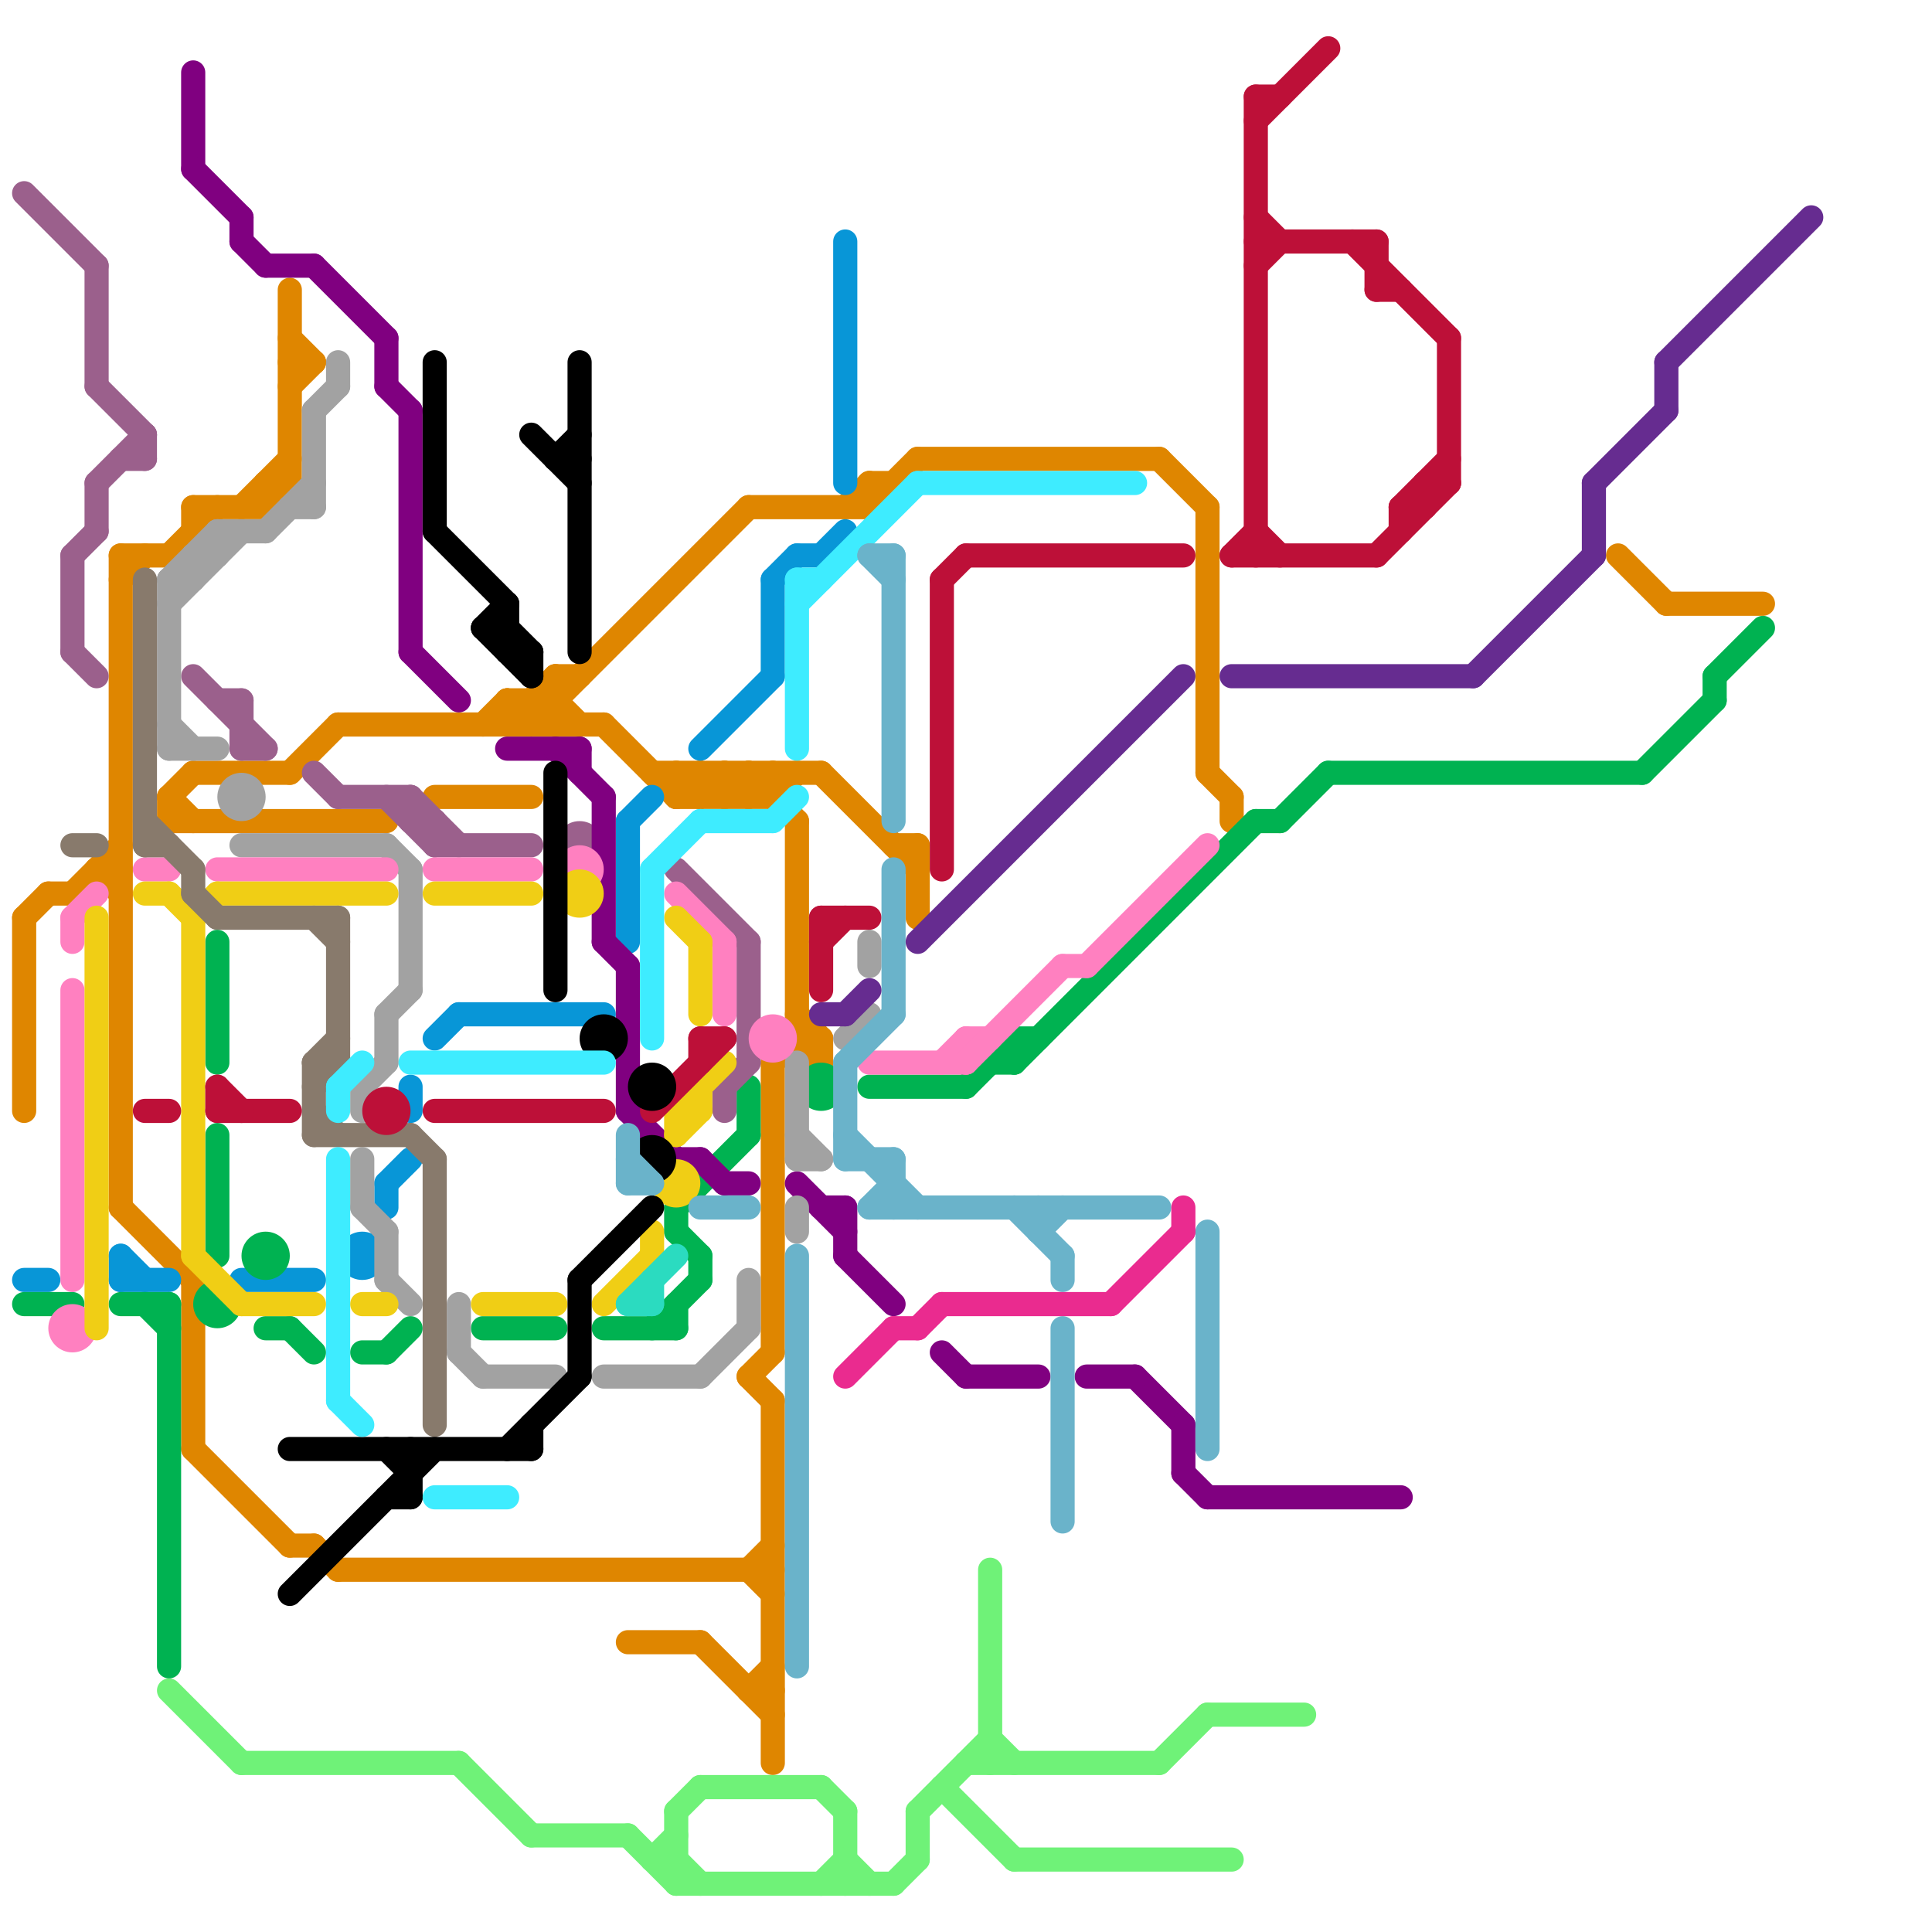 
<svg version="1.1" xmlns="http://www.w3.org/2000/svg" viewBox="0 0 80 80">
<style>line { stroke-width: 1; fill: none; stroke-linecap: round; stroke-linejoin: round; } .c0 { stroke: #df8600 } .c1 { stroke: #0896d7 } .c2 { stroke: #00b251 } .c3 { stroke: #9b608c } .c4 { stroke: #800080 } .c5 { stroke: #a2a2a2 } .c6 { stroke: #ff80c0 } .c7 { stroke: #f0ce15 } .c8 { stroke: #887a6c } .c9 { stroke: #bd1038 } .c10 { stroke: #6ff278 } .c11 { stroke: #000000 } .c12 { stroke: #3eecff } .c13 { stroke: #6ab3ca } .c14 { stroke: #2bdbc0 } .c15 { stroke: #662c90 } .c16 { stroke: #ea2b8f }</style><line class="c0" x1="51" y1="33" x2="51" y2="34"/><line class="c0" x1="7" y1="33" x2="8" y2="34"/><line class="c0" x1="26" y1="68" x2="29" y2="68"/><line class="c0" x1="31" y1="21" x2="36" y2="21"/><line class="c0" x1="8" y1="32" x2="12" y2="32"/><line class="c0" x1="48" y1="19" x2="50" y2="21"/><line class="c0" x1="3" y1="37" x2="5" y2="35"/><line class="c0" x1="27" y1="32" x2="34" y2="32"/><line class="c0" x1="8" y1="53" x2="8" y2="60"/><line class="c0" x1="36" y1="21" x2="38" y2="19"/><line class="c0" x1="23" y1="28" x2="24" y2="28"/><line class="c0" x1="11" y1="20" x2="12" y2="20"/><line class="c0" x1="31" y1="70" x2="32" y2="69"/><line class="c0" x1="8" y1="21" x2="11" y2="21"/><line class="c0" x1="50" y1="21" x2="50" y2="32"/><line class="c0" x1="5" y1="23" x2="5" y2="50"/><line class="c0" x1="32" y1="32" x2="32" y2="33"/><line class="c0" x1="34" y1="43" x2="34" y2="44"/><line class="c0" x1="5" y1="50" x2="8" y2="53"/><line class="c0" x1="69" y1="25" x2="73" y2="25"/><line class="c0" x1="29" y1="32" x2="30" y2="33"/><line class="c0" x1="28" y1="33" x2="29" y2="32"/><line class="c0" x1="33" y1="43" x2="34" y2="44"/><line class="c0" x1="30" y1="33" x2="31" y2="32"/><line class="c0" x1="28" y1="33" x2="32" y2="33"/><line class="c0" x1="29" y1="33" x2="30" y2="32"/><line class="c0" x1="34" y1="32" x2="38" y2="36"/><line class="c0" x1="20" y1="30" x2="21" y2="29"/><line class="c0" x1="21" y1="29" x2="22" y2="30"/><line class="c0" x1="21" y1="29" x2="23" y2="29"/><line class="c0" x1="50" y1="32" x2="51" y2="33"/><line class="c0" x1="38" y1="35" x2="38" y2="38"/><line class="c0" x1="14" y1="30" x2="25" y2="30"/><line class="c0" x1="30" y1="32" x2="30" y2="33"/><line class="c0" x1="7" y1="33" x2="7" y2="34"/><line class="c0" x1="11" y1="20" x2="11" y2="21"/><line class="c0" x1="31" y1="57" x2="32" y2="56"/><line class="c0" x1="4" y1="36" x2="5" y2="36"/><line class="c0" x1="12" y1="64" x2="13" y2="64"/><line class="c0" x1="2" y1="37" x2="3" y2="37"/><line class="c0" x1="12" y1="32" x2="14" y2="30"/><line class="c0" x1="8" y1="21" x2="8" y2="22"/><line class="c0" x1="31" y1="32" x2="31" y2="33"/><line class="c0" x1="28" y1="32" x2="28" y2="33"/><line class="c0" x1="1" y1="38" x2="2" y2="37"/><line class="c0" x1="35" y1="21" x2="36" y2="20"/><line class="c0" x1="38" y1="19" x2="48" y2="19"/><line class="c0" x1="22" y1="29" x2="23" y2="30"/><line class="c0" x1="18" y1="33" x2="22" y2="33"/><line class="c0" x1="32" y1="44" x2="32" y2="56"/><line class="c0" x1="7" y1="23" x2="9" y2="21"/><line class="c0" x1="12" y1="15" x2="13" y2="15"/><line class="c0" x1="67" y1="23" x2="69" y2="25"/><line class="c0" x1="29" y1="68" x2="32" y2="71"/><line class="c0" x1="33" y1="34" x2="33" y2="43"/><line class="c0" x1="31" y1="33" x2="32" y2="32"/><line class="c0" x1="31" y1="65" x2="32" y2="64"/><line class="c0" x1="37" y1="35" x2="38" y2="35"/><line class="c0" x1="32" y1="33" x2="33" y2="32"/><line class="c0" x1="21" y1="29" x2="21" y2="30"/><line class="c0" x1="33" y1="42" x2="34" y2="43"/><line class="c0" x1="12" y1="14" x2="13" y2="15"/><line class="c0" x1="32" y1="58" x2="32" y2="73"/><line class="c0" x1="31" y1="65" x2="32" y2="66"/><line class="c0" x1="31" y1="57" x2="32" y2="58"/><line class="c0" x1="21" y1="30" x2="23" y2="28"/><line class="c0" x1="10" y1="21" x2="12" y2="19"/><line class="c0" x1="32" y1="44" x2="33" y2="43"/><line class="c0" x1="23" y1="29" x2="24" y2="30"/><line class="c0" x1="7" y1="34" x2="16" y2="34"/><line class="c0" x1="30" y1="32" x2="31" y2="33"/><line class="c0" x1="31" y1="70" x2="32" y2="70"/><line class="c0" x1="4" y1="36" x2="5" y2="37"/><line class="c0" x1="29" y1="32" x2="29" y2="33"/><line class="c0" x1="11" y1="21" x2="12" y2="20"/><line class="c0" x1="23" y1="28" x2="23" y2="30"/><line class="c0" x1="33" y1="43" x2="34" y2="43"/><line class="c0" x1="14" y1="65" x2="32" y2="65"/><line class="c0" x1="25" y1="30" x2="28" y2="33"/><line class="c0" x1="28" y1="32" x2="29" y2="33"/><line class="c0" x1="13" y1="64" x2="14" y2="65"/><line class="c0" x1="1" y1="38" x2="1" y2="46"/><line class="c0" x1="31" y1="32" x2="33" y2="34"/><line class="c0" x1="5" y1="23" x2="7" y2="23"/><line class="c0" x1="22" y1="29" x2="22" y2="30"/><line class="c0" x1="8" y1="60" x2="12" y2="64"/><line class="c0" x1="7" y1="33" x2="8" y2="32"/><line class="c0" x1="5" y1="24" x2="6" y2="23"/><line class="c0" x1="36" y1="20" x2="36" y2="21"/><line class="c0" x1="36" y1="20" x2="37" y2="20"/><line class="c0" x1="12" y1="16" x2="13" y2="15"/><line class="c0" x1="22" y1="30" x2="31" y2="21"/><line class="c0" x1="12" y1="12" x2="12" y2="20"/><line class="c1" x1="5" y1="52" x2="6" y2="53"/><line class="c1" x1="10" y1="53" x2="13" y2="53"/><line class="c1" x1="17" y1="45" x2="17" y2="46"/><line class="c1" x1="18" y1="43" x2="19" y2="42"/><line class="c1" x1="35" y1="10" x2="35" y2="20"/><line class="c1" x1="32" y1="24" x2="33" y2="23"/><line class="c1" x1="26" y1="34" x2="27" y2="33"/><line class="c1" x1="16" y1="49" x2="17" y2="48"/><line class="c1" x1="16" y1="49" x2="16" y2="50"/><line class="c1" x1="5" y1="52" x2="5" y2="53"/><line class="c1" x1="33" y1="23" x2="34" y2="23"/><line class="c1" x1="19" y1="42" x2="25" y2="42"/><line class="c1" x1="5" y1="53" x2="7" y2="53"/><line class="c1" x1="26" y1="34" x2="26" y2="39"/><line class="c1" x1="32" y1="24" x2="32" y2="28"/><line class="c1" x1="29" y1="31" x2="32" y2="28"/><line class="c1" x1="1" y1="53" x2="2" y2="53"/><line class="c1" x1="34" y1="23" x2="35" y2="22"/><circle cx="15" cy="52" r="1" fill="#0896d7" /><line class="c2" x1="9" y1="47" x2="9" y2="52"/><line class="c2" x1="11" y1="55" x2="12" y2="55"/><line class="c2" x1="28" y1="51" x2="29" y2="52"/><line class="c2" x1="52" y1="34" x2="53" y2="34"/><line class="c2" x1="12" y1="55" x2="13" y2="56"/><line class="c2" x1="9" y1="39" x2="9" y2="44"/><line class="c2" x1="28" y1="54" x2="28" y2="55"/><line class="c2" x1="6" y1="54" x2="7" y2="55"/><line class="c2" x1="27" y1="55" x2="29" y2="53"/><line class="c2" x1="25" y1="55" x2="28" y2="55"/><line class="c2" x1="42" y1="43" x2="43" y2="43"/><line class="c2" x1="68" y1="32" x2="71" y2="29"/><line class="c2" x1="71" y1="28" x2="71" y2="29"/><line class="c2" x1="42" y1="43" x2="42" y2="44"/><line class="c2" x1="40" y1="45" x2="42" y2="43"/><line class="c2" x1="53" y1="34" x2="55" y2="32"/><line class="c2" x1="7" y1="54" x2="7" y2="69"/><line class="c2" x1="15" y1="56" x2="16" y2="56"/><line class="c2" x1="28" y1="50" x2="31" y2="47"/><line class="c2" x1="71" y1="28" x2="73" y2="26"/><line class="c2" x1="28" y1="50" x2="28" y2="51"/><line class="c2" x1="20" y1="55" x2="23" y2="55"/><line class="c2" x1="5" y1="54" x2="7" y2="54"/><line class="c2" x1="41" y1="44" x2="42" y2="44"/><line class="c2" x1="31" y1="45" x2="31" y2="47"/><line class="c2" x1="55" y1="32" x2="68" y2="32"/><line class="c2" x1="29" y1="52" x2="29" y2="53"/><line class="c2" x1="1" y1="54" x2="3" y2="54"/><line class="c2" x1="42" y1="44" x2="52" y2="34"/><line class="c2" x1="16" y1="56" x2="17" y2="55"/><line class="c2" x1="36" y1="45" x2="40" y2="45"/><circle cx="11" cy="52" r="1" fill="#00b251" /><circle cx="34" cy="45" r="1" fill="#00b251" /><circle cx="9" cy="54" r="1" fill="#00b251" /><line class="c3" x1="30" y1="45" x2="30" y2="46"/><line class="c3" x1="1" y1="8" x2="4" y2="11"/><line class="c3" x1="18" y1="34" x2="18" y2="35"/><line class="c3" x1="30" y1="45" x2="31" y2="44"/><line class="c3" x1="17" y1="33" x2="19" y2="35"/><line class="c3" x1="17" y1="34" x2="18" y2="34"/><line class="c3" x1="4" y1="20" x2="6" y2="18"/><line class="c3" x1="16" y1="33" x2="18" y2="35"/><line class="c3" x1="3" y1="27" x2="4" y2="28"/><line class="c3" x1="18" y1="35" x2="22" y2="35"/><line class="c3" x1="10" y1="29" x2="10" y2="31"/><line class="c3" x1="6" y1="18" x2="6" y2="19"/><line class="c3" x1="31" y1="39" x2="31" y2="44"/><line class="c3" x1="3" y1="23" x2="3" y2="27"/><line class="c3" x1="10" y1="31" x2="11" y2="31"/><line class="c3" x1="13" y1="32" x2="14" y2="33"/><line class="c3" x1="28" y1="36" x2="31" y2="39"/><line class="c3" x1="5" y1="19" x2="6" y2="19"/><line class="c3" x1="17" y1="33" x2="17" y2="34"/><line class="c3" x1="9" y1="29" x2="10" y2="29"/><line class="c3" x1="8" y1="28" x2="11" y2="31"/><line class="c3" x1="4" y1="11" x2="4" y2="16"/><line class="c3" x1="3" y1="23" x2="4" y2="22"/><line class="c3" x1="14" y1="33" x2="17" y2="33"/><line class="c3" x1="4" y1="20" x2="4" y2="22"/><line class="c3" x1="4" y1="16" x2="6" y2="18"/><circle cx="24" cy="35" r="1" fill="#9b608c" /><line class="c4" x1="39" y1="56" x2="40" y2="57"/><line class="c4" x1="34" y1="50" x2="35" y2="50"/><line class="c4" x1="29" y1="48" x2="30" y2="49"/><line class="c4" x1="47" y1="57" x2="49" y2="59"/><line class="c4" x1="16" y1="16" x2="17" y2="17"/><line class="c4" x1="21" y1="31" x2="24" y2="31"/><line class="c4" x1="49" y1="61" x2="50" y2="62"/><line class="c4" x1="35" y1="52" x2="37" y2="54"/><line class="c4" x1="25" y1="39" x2="26" y2="40"/><line class="c4" x1="33" y1="49" x2="35" y2="51"/><line class="c4" x1="23" y1="31" x2="25" y2="33"/><line class="c4" x1="49" y1="59" x2="49" y2="61"/><line class="c4" x1="30" y1="49" x2="31" y2="49"/><line class="c4" x1="28" y1="48" x2="29" y2="48"/><line class="c4" x1="25" y1="33" x2="25" y2="39"/><line class="c4" x1="40" y1="57" x2="43" y2="57"/><line class="c4" x1="45" y1="57" x2="47" y2="57"/><line class="c4" x1="26" y1="40" x2="26" y2="46"/><line class="c4" x1="11" y1="11" x2="13" y2="11"/><line class="c4" x1="10" y1="10" x2="11" y2="11"/><line class="c4" x1="17" y1="27" x2="19" y2="29"/><line class="c4" x1="26" y1="46" x2="28" y2="48"/><line class="c4" x1="35" y1="50" x2="35" y2="52"/><line class="c4" x1="8" y1="3" x2="8" y2="7"/><line class="c4" x1="8" y1="7" x2="10" y2="9"/><line class="c4" x1="16" y1="14" x2="16" y2="16"/><line class="c4" x1="10" y1="9" x2="10" y2="10"/><line class="c4" x1="17" y1="17" x2="17" y2="27"/><line class="c4" x1="24" y1="31" x2="24" y2="32"/><line class="c4" x1="13" y1="11" x2="16" y2="14"/><line class="c4" x1="50" y1="62" x2="58" y2="62"/><line class="c5" x1="19" y1="56" x2="20" y2="57"/><line class="c5" x1="16" y1="42" x2="17" y2="41"/><line class="c5" x1="15" y1="45" x2="16" y2="44"/><line class="c5" x1="7" y1="24" x2="8" y2="24"/><line class="c5" x1="13" y1="17" x2="14" y2="16"/><line class="c5" x1="16" y1="35" x2="17" y2="36"/><line class="c5" x1="20" y1="57" x2="23" y2="57"/><line class="c5" x1="15" y1="50" x2="16" y2="51"/><line class="c5" x1="7" y1="24" x2="7" y2="31"/><line class="c5" x1="7" y1="24" x2="9" y2="22"/><line class="c5" x1="7" y1="30" x2="8" y2="31"/><line class="c5" x1="29" y1="57" x2="31" y2="55"/><line class="c5" x1="16" y1="53" x2="17" y2="54"/><line class="c5" x1="12" y1="21" x2="13" y2="21"/><line class="c5" x1="7" y1="25" x2="10" y2="22"/><line class="c5" x1="9" y1="22" x2="9" y2="23"/><line class="c5" x1="15" y1="48" x2="15" y2="50"/><line class="c5" x1="16" y1="51" x2="16" y2="53"/><line class="c5" x1="16" y1="42" x2="16" y2="44"/><line class="c5" x1="10" y1="35" x2="16" y2="35"/><line class="c5" x1="33" y1="47" x2="34" y2="48"/><line class="c5" x1="8" y1="23" x2="9" y2="23"/><line class="c5" x1="7" y1="31" x2="9" y2="31"/><line class="c5" x1="31" y1="53" x2="31" y2="55"/><line class="c5" x1="33" y1="44" x2="33" y2="48"/><line class="c5" x1="33" y1="48" x2="34" y2="48"/><line class="c5" x1="33" y1="50" x2="33" y2="51"/><line class="c5" x1="11" y1="22" x2="13" y2="20"/><line class="c5" x1="8" y1="23" x2="8" y2="24"/><line class="c5" x1="9" y1="22" x2="11" y2="22"/><line class="c5" x1="19" y1="54" x2="19" y2="56"/><line class="c5" x1="14" y1="15" x2="14" y2="16"/><line class="c5" x1="35" y1="43" x2="36" y2="42"/><line class="c5" x1="25" y1="57" x2="29" y2="57"/><line class="c5" x1="15" y1="45" x2="15" y2="46"/><line class="c5" x1="36" y1="39" x2="36" y2="40"/><line class="c5" x1="17" y1="36" x2="17" y2="41"/><line class="c5" x1="13" y1="17" x2="13" y2="21"/><circle cx="10" cy="33" r="1" fill="#a2a2a2" /><line class="c6" x1="36" y1="44" x2="40" y2="44"/><line class="c6" x1="30" y1="39" x2="30" y2="42"/><line class="c6" x1="40" y1="43" x2="40" y2="44"/><line class="c6" x1="44" y1="40" x2="45" y2="40"/><line class="c6" x1="40" y1="43" x2="41" y2="43"/><line class="c6" x1="18" y1="36" x2="22" y2="36"/><line class="c6" x1="45" y1="40" x2="50" y2="35"/><line class="c6" x1="3" y1="38" x2="3" y2="39"/><line class="c6" x1="9" y1="36" x2="16" y2="36"/><line class="c6" x1="39" y1="44" x2="40" y2="43"/><line class="c6" x1="28" y1="37" x2="30" y2="39"/><line class="c6" x1="40" y1="44" x2="44" y2="40"/><line class="c6" x1="3" y1="38" x2="4" y2="37"/><line class="c6" x1="6" y1="36" x2="7" y2="36"/><line class="c6" x1="3" y1="41" x2="3" y2="53"/><circle cx="24" cy="36" r="1" fill="#ff80c0" /><circle cx="32" cy="43" r="1" fill="#ff80c0" /><circle cx="3" cy="55" r="1" fill="#ff80c0" /><line class="c7" x1="15" y1="54" x2="16" y2="54"/><line class="c7" x1="28" y1="38" x2="29" y2="39"/><line class="c7" x1="29" y1="45" x2="29" y2="46"/><line class="c7" x1="28" y1="46" x2="28" y2="47"/><line class="c7" x1="28" y1="46" x2="30" y2="44"/><line class="c7" x1="28" y1="46" x2="29" y2="46"/><line class="c7" x1="20" y1="54" x2="23" y2="54"/><line class="c7" x1="29" y1="39" x2="29" y2="42"/><line class="c7" x1="8" y1="38" x2="8" y2="52"/><line class="c7" x1="10" y1="54" x2="13" y2="54"/><line class="c7" x1="9" y1="37" x2="16" y2="37"/><line class="c7" x1="6" y1="37" x2="7" y2="37"/><line class="c7" x1="4" y1="38" x2="4" y2="55"/><line class="c7" x1="28" y1="47" x2="29" y2="46"/><line class="c7" x1="7" y1="37" x2="8" y2="38"/><line class="c7" x1="25" y1="54" x2="27" y2="52"/><line class="c7" x1="8" y1="52" x2="10" y2="54"/><line class="c7" x1="18" y1="37" x2="22" y2="37"/><line class="c7" x1="8" y1="38" x2="9" y2="37"/><line class="c7" x1="27" y1="51" x2="27" y2="52"/><circle cx="24" cy="37" r="1" fill="#f0ce15" /><circle cx="28" cy="49" r="1" fill="#f0ce15" /><line class="c8" x1="8" y1="36" x2="8" y2="37"/><line class="c8" x1="13" y1="47" x2="17" y2="47"/><line class="c8" x1="13" y1="44" x2="14" y2="43"/><line class="c8" x1="8" y1="37" x2="9" y2="38"/><line class="c8" x1="6" y1="24" x2="6" y2="35"/><line class="c8" x1="13" y1="46" x2="14" y2="47"/><line class="c8" x1="17" y1="47" x2="18" y2="48"/><line class="c8" x1="13" y1="44" x2="13" y2="47"/><line class="c8" x1="14" y1="38" x2="14" y2="44"/><line class="c8" x1="9" y1="38" x2="14" y2="38"/><line class="c8" x1="3" y1="35" x2="4" y2="35"/><line class="c8" x1="13" y1="44" x2="14" y2="44"/><line class="c8" x1="6" y1="34" x2="8" y2="36"/><line class="c8" x1="6" y1="35" x2="7" y2="35"/><line class="c8" x1="18" y1="48" x2="18" y2="59"/><line class="c8" x1="13" y1="45" x2="14" y2="44"/><line class="c8" x1="13" y1="38" x2="14" y2="39"/><line class="c9" x1="52" y1="10" x2="57" y2="10"/><line class="c9" x1="52" y1="5" x2="55" y2="2"/><line class="c9" x1="52" y1="9" x2="53" y2="10"/><line class="c9" x1="51" y1="23" x2="57" y2="23"/><line class="c9" x1="27" y1="46" x2="30" y2="43"/><line class="c9" x1="52" y1="4" x2="53" y2="4"/><line class="c9" x1="60" y1="14" x2="60" y2="20"/><line class="c9" x1="59" y1="20" x2="60" y2="20"/><line class="c9" x1="9" y1="45" x2="9" y2="46"/><line class="c9" x1="18" y1="46" x2="25" y2="46"/><line class="c9" x1="40" y1="23" x2="49" y2="23"/><line class="c9" x1="59" y1="20" x2="59" y2="21"/><line class="c9" x1="39" y1="24" x2="40" y2="23"/><line class="c9" x1="34" y1="38" x2="34" y2="41"/><line class="c9" x1="52" y1="4" x2="52" y2="23"/><line class="c9" x1="34" y1="38" x2="36" y2="38"/><line class="c9" x1="39" y1="24" x2="39" y2="36"/><line class="c9" x1="52" y1="22" x2="53" y2="23"/><line class="c9" x1="29" y1="43" x2="30" y2="43"/><line class="c9" x1="9" y1="46" x2="12" y2="46"/><line class="c9" x1="34" y1="39" x2="35" y2="38"/><line class="c9" x1="29" y1="43" x2="29" y2="44"/><line class="c9" x1="51" y1="23" x2="52" y2="22"/><line class="c9" x1="58" y1="21" x2="58" y2="22"/><line class="c9" x1="58" y1="21" x2="60" y2="19"/><line class="c9" x1="58" y1="21" x2="59" y2="21"/><line class="c9" x1="57" y1="10" x2="57" y2="12"/><line class="c9" x1="9" y1="45" x2="10" y2="46"/><line class="c9" x1="57" y1="23" x2="60" y2="20"/><line class="c9" x1="52" y1="11" x2="53" y2="10"/><line class="c9" x1="56" y1="10" x2="60" y2="14"/><line class="c9" x1="6" y1="46" x2="7" y2="46"/><line class="c9" x1="57" y1="12" x2="58" y2="12"/><circle cx="16" cy="46" r="1" fill="#bd1038" /><line class="c10" x1="35" y1="77" x2="36" y2="78"/><line class="c10" x1="50" y1="71" x2="54" y2="71"/><line class="c10" x1="27" y1="77" x2="28" y2="76"/><line class="c10" x1="7" y1="70" x2="10" y2="73"/><line class="c10" x1="35" y1="75" x2="35" y2="78"/><line class="c10" x1="29" y1="74" x2="34" y2="74"/><line class="c10" x1="40" y1="73" x2="48" y2="73"/><line class="c10" x1="22" y1="76" x2="26" y2="76"/><line class="c10" x1="48" y1="73" x2="50" y2="71"/><line class="c10" x1="28" y1="77" x2="29" y2="78"/><line class="c10" x1="26" y1="76" x2="28" y2="78"/><line class="c10" x1="19" y1="73" x2="22" y2="76"/><line class="c10" x1="38" y1="75" x2="38" y2="77"/><line class="c10" x1="34" y1="74" x2="35" y2="75"/><line class="c10" x1="28" y1="78" x2="37" y2="78"/><line class="c10" x1="37" y1="78" x2="38" y2="77"/><line class="c10" x1="27" y1="77" x2="28" y2="77"/><line class="c10" x1="42" y1="77" x2="51" y2="77"/><line class="c10" x1="34" y1="78" x2="35" y2="77"/><line class="c10" x1="10" y1="73" x2="19" y2="73"/><line class="c10" x1="39" y1="74" x2="42" y2="77"/><line class="c10" x1="28" y1="75" x2="29" y2="74"/><line class="c10" x1="28" y1="75" x2="28" y2="78"/><line class="c10" x1="41" y1="72" x2="42" y2="73"/><line class="c10" x1="38" y1="75" x2="41" y2="72"/><line class="c10" x1="41" y1="65" x2="41" y2="73"/><line class="c11" x1="12" y1="60" x2="22" y2="60"/><line class="c11" x1="23" y1="32" x2="23" y2="41"/><line class="c11" x1="18" y1="15" x2="18" y2="22"/><line class="c11" x1="17" y1="60" x2="17" y2="62"/><line class="c11" x1="23" y1="19" x2="24" y2="19"/><line class="c11" x1="21" y1="60" x2="24" y2="57"/><line class="c11" x1="24" y1="53" x2="27" y2="50"/><line class="c11" x1="20" y1="26" x2="22" y2="28"/><line class="c11" x1="22" y1="59" x2="22" y2="60"/><line class="c11" x1="20" y1="26" x2="21" y2="26"/><line class="c11" x1="24" y1="15" x2="24" y2="27"/><line class="c11" x1="22" y1="18" x2="24" y2="20"/><line class="c11" x1="23" y1="19" x2="24" y2="18"/><line class="c11" x1="24" y1="53" x2="24" y2="57"/><line class="c11" x1="16" y1="62" x2="17" y2="62"/><line class="c11" x1="21" y1="27" x2="22" y2="27"/><line class="c11" x1="20" y1="26" x2="21" y2="25"/><line class="c11" x1="16" y1="60" x2="17" y2="61"/><line class="c11" x1="21" y1="25" x2="21" y2="27"/><line class="c11" x1="18" y1="22" x2="21" y2="25"/><line class="c11" x1="21" y1="26" x2="22" y2="27"/><line class="c11" x1="12" y1="66" x2="18" y2="60"/><line class="c11" x1="22" y1="27" x2="22" y2="28"/><circle cx="27" cy="48" r="1" fill="#000000" /><circle cx="27" cy="45" r="1" fill="#000000" /><circle cx="25" cy="43" r="1" fill="#000000" /><line class="c12" x1="27" y1="36" x2="27" y2="43"/><line class="c12" x1="14" y1="45" x2="15" y2="44"/><line class="c12" x1="32" y1="34" x2="33" y2="33"/><line class="c12" x1="33" y1="25" x2="38" y2="20"/><line class="c12" x1="17" y1="44" x2="25" y2="44"/><line class="c12" x1="33" y1="24" x2="33" y2="31"/><line class="c12" x1="14" y1="58" x2="15" y2="59"/><line class="c12" x1="38" y1="20" x2="47" y2="20"/><line class="c12" x1="27" y1="36" x2="29" y2="34"/><line class="c12" x1="33" y1="24" x2="34" y2="24"/><line class="c12" x1="29" y1="34" x2="32" y2="34"/><line class="c12" x1="14" y1="48" x2="14" y2="58"/><line class="c12" x1="18" y1="62" x2="21" y2="62"/><line class="c12" x1="14" y1="45" x2="14" y2="46"/><line class="c13" x1="36" y1="50" x2="48" y2="50"/><line class="c13" x1="36" y1="23" x2="37" y2="23"/><line class="c13" x1="44" y1="52" x2="44" y2="53"/><line class="c13" x1="26" y1="47" x2="26" y2="49"/><line class="c13" x1="35" y1="47" x2="38" y2="50"/><line class="c13" x1="35" y1="48" x2="37" y2="48"/><line class="c13" x1="29" y1="50" x2="31" y2="50"/><line class="c13" x1="37" y1="48" x2="37" y2="50"/><line class="c13" x1="26" y1="48" x2="27" y2="49"/><line class="c13" x1="42" y1="50" x2="44" y2="52"/><line class="c13" x1="26" y1="49" x2="27" y2="49"/><line class="c13" x1="36" y1="50" x2="37" y2="49"/><line class="c13" x1="44" y1="55" x2="44" y2="63"/><line class="c13" x1="43" y1="51" x2="44" y2="50"/><line class="c13" x1="50" y1="51" x2="50" y2="60"/><line class="c13" x1="37" y1="23" x2="37" y2="34"/><line class="c13" x1="43" y1="50" x2="43" y2="51"/><line class="c13" x1="36" y1="23" x2="37" y2="24"/><line class="c13" x1="35" y1="44" x2="35" y2="48"/><line class="c13" x1="33" y1="52" x2="33" y2="69"/><line class="c13" x1="35" y1="44" x2="37" y2="42"/><line class="c13" x1="37" y1="36" x2="37" y2="42"/><line class="c14" x1="27" y1="53" x2="27" y2="54"/><line class="c14" x1="26" y1="54" x2="28" y2="52"/><line class="c14" x1="26" y1="54" x2="27" y2="54"/><line class="c15" x1="66" y1="20" x2="66" y2="23"/><line class="c15" x1="51" y1="28" x2="61" y2="28"/><line class="c15" x1="61" y1="28" x2="66" y2="23"/><line class="c15" x1="34" y1="42" x2="35" y2="42"/><line class="c15" x1="35" y1="42" x2="36" y2="41"/><line class="c15" x1="69" y1="15" x2="75" y2="9"/><line class="c15" x1="69" y1="15" x2="69" y2="17"/><line class="c15" x1="38" y1="39" x2="49" y2="28"/><line class="c15" x1="66" y1="20" x2="69" y2="17"/><line class="c16" x1="38" y1="55" x2="39" y2="54"/><line class="c16" x1="35" y1="57" x2="37" y2="55"/><line class="c16" x1="39" y1="54" x2="46" y2="54"/><line class="c16" x1="37" y1="55" x2="38" y2="55"/><line class="c16" x1="46" y1="54" x2="49" y2="51"/><line class="c16" x1="49" y1="50" x2="49" y2="51"/>


</svg>

